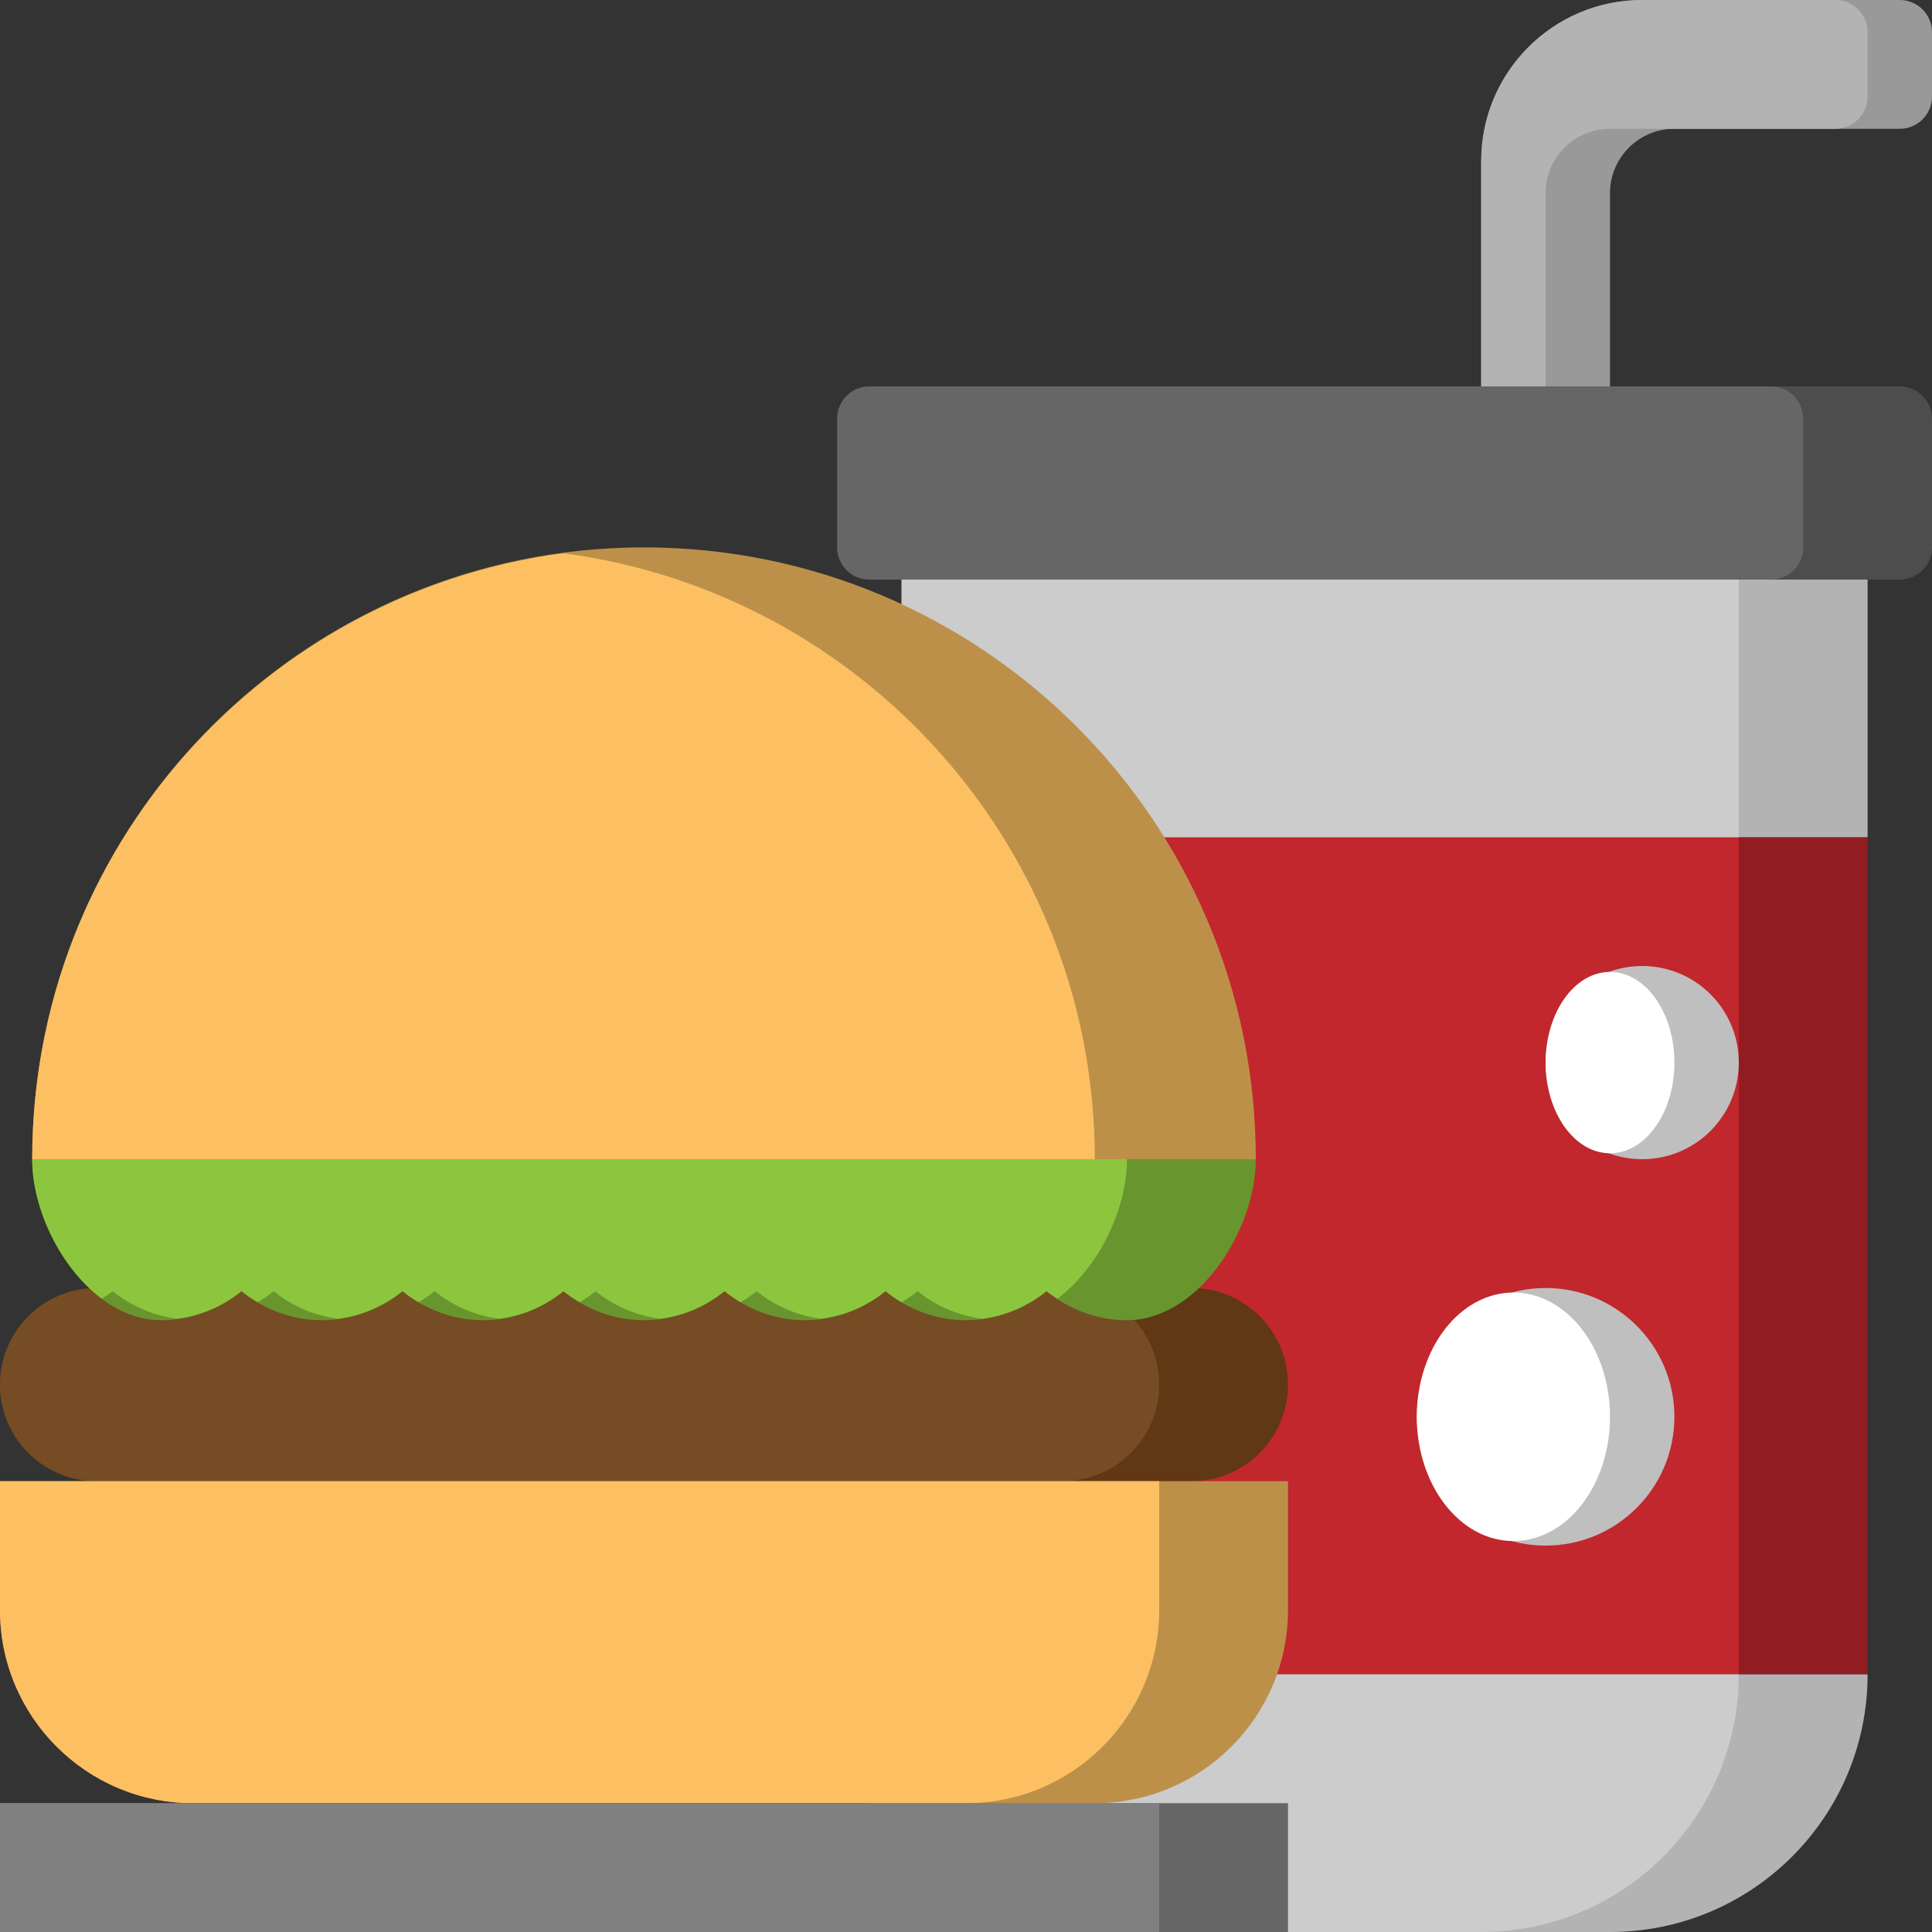 <svg height="480pt" viewBox="0 0 480 480" width="480pt" xmlns="http://www.w3.org/2000/svg"><rect x="0" y="0" width="480" height="480" fill="#333333" stroke="none"/><path d="m400 96v-48c0-8.84 7.16-16 16-16h56c4.414 0 8-3.586 8-8v-16c0-4.414-3.586-8-8-8h-64c-22.09 0-40 17.91-40 40v56zm0 0" fill="#999"/><path d="m464 24v-16c0-4.414-3.586-8-8-8h-48c-22.09 0-40 17.91-40 40v56h16v-48c0-8.84 7.16-16 16-16h56c4.414 0 8-3.586 8-8zm0 0" fill="#b3b3b3"/><path d="m208 208h256v208h-256zm0 0" fill="#911d22"/><path d="m208 208h224v208h-224zm0 0" fill="#c1272d"/><path d="m432 264c0 13.254-10.746 24-24 24s-24-10.746-24-24 10.746-24 24-24 24 10.746 24 24zm0 0" fill="#bfbfbf"/><path d="m416 264c0-12.441-7.164-22.527-16-22.527s-16 10.086-16 22.527 7.164 22.527 16 22.527 16-10.086 16-22.527zm0 0" fill="#fff"/><path d="m416 352c0 17.672-14.328 32-32 32s-32-14.328-32-32 14.328-32 32-32 32 14.328 32 32zm0 0" fill="#bfbfbf"/><path d="m400 352c0-17.051-10.746-30.871-24-30.871s-24 13.82-24 30.871 10.746 30.871 24 30.871 24-13.82 24-30.871zm0 0" fill="#fff"/><path d="m216 480h184c35.344 0 64-28.656 64-64h-248zm0 0" fill="#b3b3b3"/><path d="m432 416h-216v64h152c35.344 0 64-28.656 64-64zm0 0" fill="#ccc"/><path d="m224 144h240v64h-240zm0 0" fill="#b3b3b3"/><path d="m224 144h208v64h-208zm0 0" fill="#ccc"/><path d="m224 144h-8c-4.414 0-8-3.586-8-8v-32c0-4.414 3.586-8 8-8h256c4.414 0 8 3.586 8 8v32c0 4.414-3.586 8-8 8zm0 0" fill="#4d4d4d"/><path d="m448 136v-32c0-4.414-3.586-8-8-8h-224c-4.414 0-8 3.586-8 8v32c0 4.414 3.586 8 8 8h224c4.414 0 8-3.586 8-8zm0 0" fill="#666"/><path d="m297.887 320.07c12.371.961 22.113 11.312 22.113 23.93 0 13.258-10.742 24-24 24h-272c-13.258 0-24-10.742-24-24 0-12.641 9.777-23 22.184-23.938zm0 0" fill="#603813"/><path d="m288 344c0-12.625-9.742-22.969-22.113-23.93h-243.711c-12.398.93-22.176 11.289-22.176 23.93 0 13.258 10.742 24 24 24h240c13.258 0 24-10.742 24-24zm0 0" fill="#754c24"/><path d="m8 288c0 17.672 14.328 40 32 40 7.609 0 14.504-2.77 20-7.207 5.496 4.438 12.391 7.207 20 7.207s14.504-2.77 20-7.207c5.496 4.438 12.391 7.207 20 7.207s14.504-2.77 20-7.207c5.496 4.438 12.391 7.207 20 7.207s14.504-2.77 20-7.207c5.496 4.438 12.391 7.207 20 7.207s14.504-2.77 20-7.207c5.496 4.438 12.391 7.207 20 7.207s14.504-2.77 20-7.207c5.496 4.438 12.391 7.207 20 7.207 17.672 0 32-22.328 32-40zm0 0" fill="#69952f"/><path d="m25.289 322.656c.918-.609 1.863-1.176 2.711-1.863 4.504 3.641 9.984 6.055 16 6.84 6.016-.785 11.496-3.207 16-6.84 1.258 1.016 2.609 1.91 4 2.742 1.391-.824 2.742-1.727 4-2.742 4.504 3.641 9.984 6.055 16 6.84 6.016-.785 11.496-3.207 16-6.84 1.258 1.016 2.609 1.91 4 2.742 1.391-.824 2.742-1.727 4-2.742 4.504 3.641 9.984 6.055 16 6.84 6.016-.785 11.496-3.207 16-6.84 1.258 1.016 2.609 1.91 4 2.742 1.391-.824 2.742-1.727 4-2.742 4.504 3.641 9.984 6.055 16 6.84 6.016-.785 11.496-3.207 16-6.84 1.258 1.016 2.609 1.91 4 2.742 1.391-.824 2.742-1.727 4-2.742 4.504 3.641 9.984 6.055 16 6.84 6.016-.785 11.496-3.207 16-6.84 1.258 1.016 2.609 1.91 4 2.742 1.391-.824 2.742-1.727 4-2.742 4.504 3.641 9.984 6.055 16 6.84 6.016-.785 11.496-3.207 16-6.84.855.688 1.801 1.254 2.711 1.863 10.266-7.68 17.289-22.297 17.289-34.656h-272c0 12.359 7.023 26.977 17.289 34.656zm0 0" fill="#8cc63f"/><path d="m312 288c0-83.945-68.055-152-152-152s-152 68.055-152 152zm0 0" fill="#bd904a"/><path d="m140 137.465c-74.473 9.816-132 73.383-132 150.535h264c0-77.152-57.527-140.719-132-150.535zm0 0" fill="#fcc062"/><path d="m0 368v32c0 26.512 21.488 48 48 48h224c26.512 0 48-21.488 48-48v-32zm0 0" fill="#bd904a"/><path d="m288 400v-32h-288v32c0 26.512 21.488 48 48 48h192c26.512 0 48-21.488 48-48zm0 0" fill="#fcc062"/><path d="m0 448h320v32h-320zm0 0" fill="#666"/><path d="m0 448h288v32h-288zm0 0" fill="#808080"/></svg>